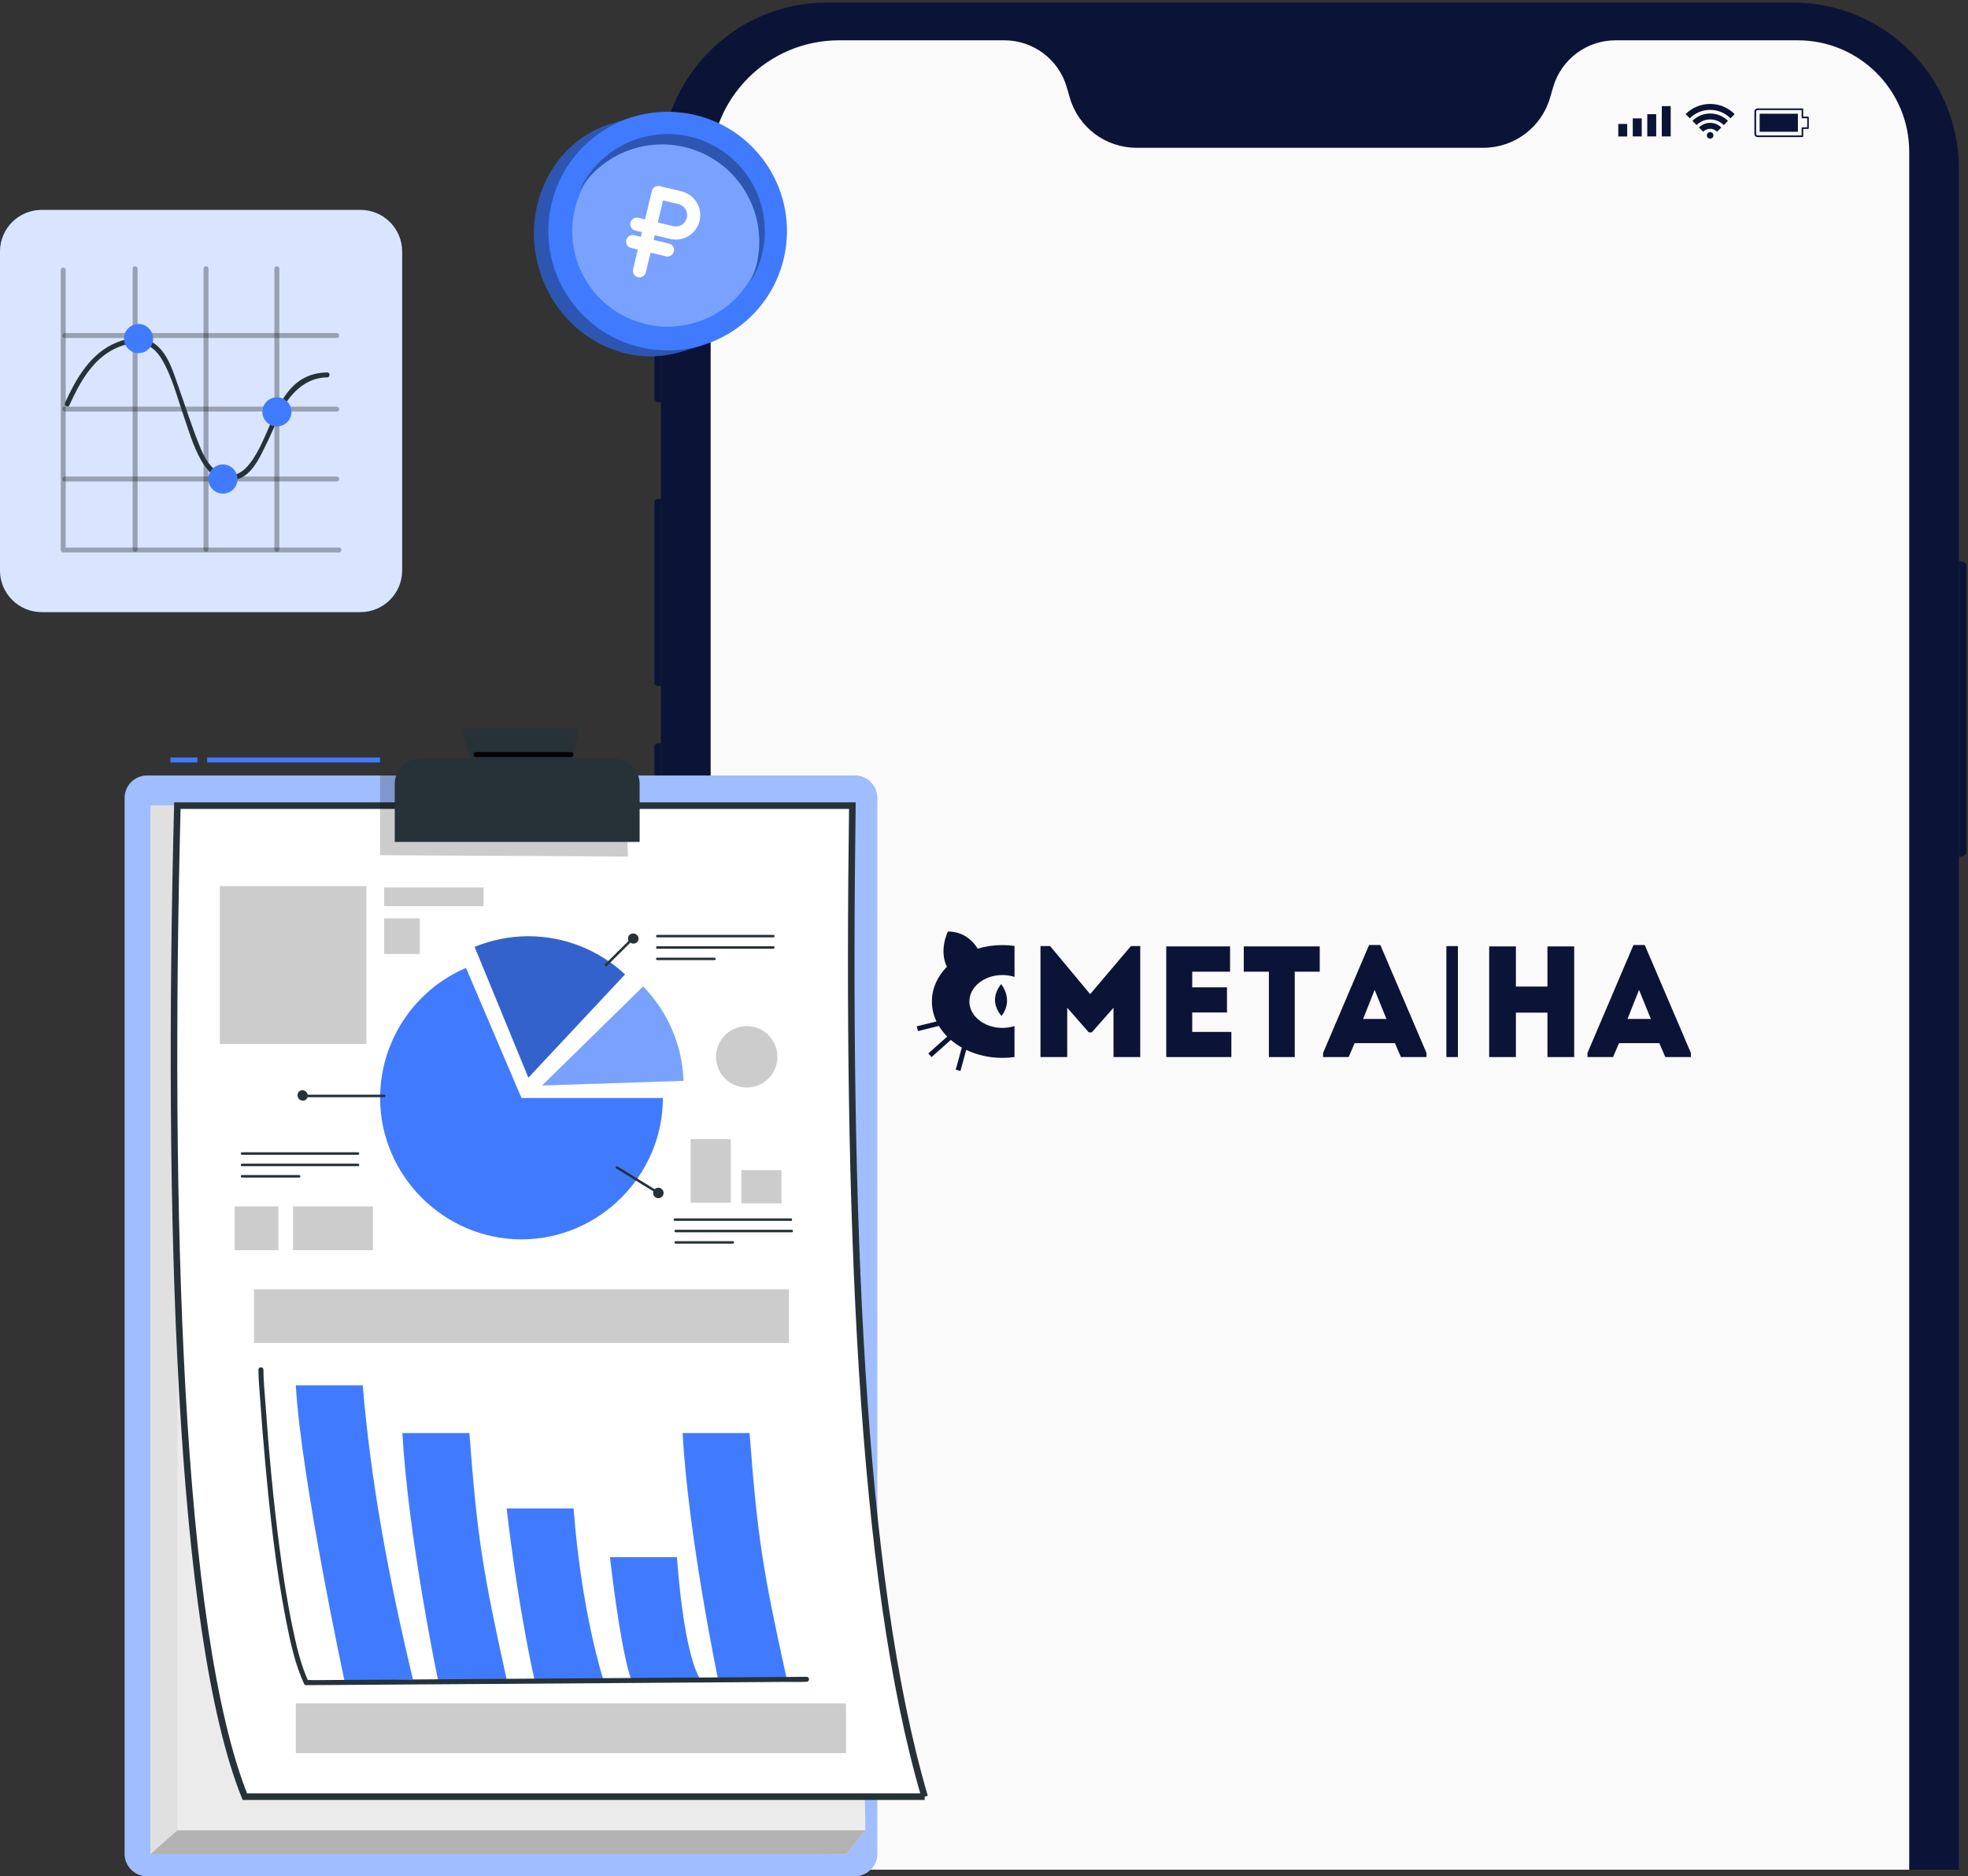 <?xml version="1.0" encoding="UTF-8"?> <svg xmlns="http://www.w3.org/2000/svg" width="300" height="286" viewBox="0 0 300 286" fill="none"><rect x="0" y="0" width="300" height="286" fill="#333333" stroke="none"/><g clip-path="url(#clip0_136_5207)"><path d="M273.27 0.385H126.09C112.095 0.385 100.75 11.73 100.75 25.725V366.865C100.75 380.86 112.095 392.205 126.09 392.205H273.27C287.265 392.205 298.61 380.86 298.61 366.865V25.725C298.61 11.73 287.265 0.385 273.27 0.385Z" fill="#0B1437"></path><path d="M295.5 366.855V25.725C295.5 13.447 285.547 3.495 273.27 3.495L126.1 3.495C113.823 3.495 103.87 13.447 103.87 25.725L103.87 366.855C103.87 379.132 113.823 389.085 126.1 389.085H273.27C285.547 389.085 295.5 379.132 295.5 366.855Z" fill="#0B1437"></path><path d="M185.48 15.855C184.27 15.855 183.28 14.865 183.28 13.655C183.28 12.445 184.27 11.455 185.48 11.455H213.78C214.99 11.455 215.98 12.445 215.98 13.655C215.98 14.865 214.99 15.855 213.78 15.855H185.48Z" fill="#0B1437"></path><path d="M170.301 15.855C169.091 15.855 168.101 14.865 168.101 13.655C168.101 12.445 169.091 11.455 170.301 11.455C171.511 11.455 172.501 12.445 172.501 13.655C172.501 14.865 171.511 15.855 170.301 15.855Z" fill="#0B1437"></path><path d="M178.4 15.855C177.19 15.855 176.2 14.865 176.2 13.655C176.2 12.445 177.19 11.455 178.4 11.455C179.61 11.455 180.6 12.445 180.6 13.655C180.6 14.865 179.61 15.855 178.4 15.855Z" fill="#0B1437"></path><path d="M229.07 15.855C227.86 15.855 226.87 14.865 226.87 13.655C226.87 12.445 227.86 11.455 229.07 11.455C230.28 11.455 231.27 12.445 231.27 13.655C231.27 14.865 230.28 15.855 229.07 15.855Z" fill="#0B1437"></path><path d="M220.971 15.855C219.761 15.855 218.771 14.865 218.771 13.655C218.771 12.445 219.761 11.455 220.971 11.455C222.181 11.455 223.171 12.445 223.171 13.655C223.171 14.865 222.181 15.855 220.971 15.855Z" fill="#0B1437"></path><path d="M274.04 6.145H246.26C241.86 6.145 237.99 9.055 236.76 13.275L236.29 14.895C234.98 19.415 230.84 22.525 226.13 22.525H173.24C168.53 22.525 164.39 19.415 163.08 14.895L162.61 13.275C161.38 9.055 157.51 6.145 153.11 6.145H127.9C117.09 6.145 108.33 14.905 108.33 25.715V365.475C108.33 375.645 116.57 383.885 126.74 383.885H274.37C283.58 383.885 291.04 376.425 291.04 367.215V23.145C291.04 13.755 283.43 6.145 274.04 6.145Z" fill="#FAFAFA"></path><path d="M298.85 130.585H298.62V85.555H298.85C299.44 85.555 299.92 86.035 299.92 86.625V129.525C299.92 130.115 299.44 130.595 298.85 130.595V130.585Z" fill="#0B1437"></path><path d="M100.48 113.305H100.76V141.815H100.48C99.89 141.815 99.41 141.335 99.41 140.745V114.365C99.41 113.775 99.89 113.295 100.48 113.295V113.305Z" fill="#0B1437"></path><path d="M100.48 76.055H100.76V104.565H100.48C99.89 104.565 99.41 104.085 99.41 103.495V77.115C99.41 76.525 99.89 76.045 100.48 76.045V76.055Z" fill="#0B1437"></path><path d="M100.54 48.095H100.75V61.355H100.54C100.02 61.355 99.59 60.935 99.59 60.405V49.045C99.59 48.525 100.01 48.095 100.54 48.095Z" fill="#0B1437"></path><path d="M248.05 18.895H246.69V20.805H248.05V18.895Z" fill="#0B1437"></path><path d="M250.26 18.045H248.9V20.795H250.26V18.045Z" fill="#0B1437"></path><path d="M252.47 17.405H251.11V20.795H252.47V17.405Z" fill="#0B1437"></path><path d="M254.68 16.175H253.32V20.795H254.68V16.175Z" fill="#0B1437"></path><path d="M274.75 20.895H267.93C267.66 20.895 267.44 20.675 267.44 20.405V17.015C267.44 16.745 267.66 16.525 267.92 16.525H274.75C274.75 16.525 274.82 16.535 274.84 16.565C274.86 16.585 274.88 16.625 274.88 16.655V17.775H275.61C275.68 17.775 275.73 17.835 275.73 17.905V19.535C275.73 19.605 275.67 19.655 275.61 19.655H274.88V20.775C274.88 20.845 274.82 20.895 274.76 20.895H274.75ZM274.63 16.775H267.93C267.8 16.775 267.7 16.885 267.7 17.015V20.405C267.7 20.535 267.81 20.645 267.94 20.645H274.64V19.525C274.64 19.455 274.7 19.405 274.76 19.405H275.49V18.025H274.76C274.69 18.025 274.64 17.965 274.64 17.905V16.785L274.63 16.775Z" fill="#0B1437"></path><path d="M268.24 20.085V17.335H274.07V18.575V18.845V20.085H268.24Z" fill="#0B1437"></path><path d="M261.19 20.635C261.19 20.355 260.97 20.135 260.69 20.135C260.41 20.135 260.19 20.355 260.19 20.635C260.19 20.915 260.41 21.135 260.69 21.135C260.97 21.135 261.19 20.915 261.19 20.635Z" fill="#0B1437"></path><path d="M258.99 19.435L259.63 20.075C259.9 19.805 260.28 19.635 260.69 19.635C261.1 19.635 261.48 19.805 261.75 20.075L262.39 19.435C261.95 18.995 261.35 18.725 260.69 18.725C260.03 18.725 259.43 18.995 258.99 19.435Z" fill="#0B1437"></path><path d="M260.69 17.305C259.64 17.305 258.68 17.735 257.99 18.425L258.63 19.065C259.16 18.535 259.89 18.205 260.7 18.205C261.51 18.205 262.24 18.535 262.77 19.065L263.41 18.425C262.72 17.735 261.76 17.305 260.71 17.305H260.69Z" fill="#0B1437"></path><path d="M256.95 17.395L257.59 18.035C258.38 17.245 259.48 16.745 260.69 16.745C261.9 16.745 263 17.235 263.79 18.035L264.43 17.395C263.47 16.435 262.15 15.845 260.69 15.845C259.23 15.845 257.91 16.435 256.95 17.395Z" fill="#0B1437"></path><g clip-path="url(#clip1_136_5207)"><path d="M154.652 156.402C154.073 156.583 153.45 156.685 152.806 156.685C150.028 156.685 147.77 154.876 147.77 152.656C147.77 150.436 150.028 148.627 152.806 148.627C153.45 148.627 154.073 148.728 154.652 148.909V144.19C154.045 144.105 153.428 144.058 152.806 144.058C151.484 144.058 150.219 144.25 149.048 144.601C148.327 143.469 146.917 141.975 144.495 142C144.495 142 143.086 144.804 144.345 147.363C142.914 148.824 142.056 150.66 142.056 152.656C142.056 153.727 142.305 154.755 142.755 155.701L139.754 156.443L139.931 157.17L143.119 156.383C143.468 156.961 143.9 157.504 144.394 158.003L141.51 160.574L142.004 161.133L144.943 158.513C145.448 158.946 146.008 159.338 146.617 159.68L145.691 163.054L146.409 163.251L147.292 160.034C148.906 160.807 150.79 161.253 152.803 161.253C153.423 161.253 154.04 161.207 154.649 161.122V156.402H154.652Z" fill="#0B1437"></path><path d="M152.615 150.008C152.615 150.008 154.586 152.327 152.683 154.868C152.683 154.868 150.465 152.661 152.615 150.008Z" fill="#0B1437"></path><path d="M166.182 151.538L172.392 144.212H173.818V161.128H169.743V153.61L166.425 157.37H165.98L162.686 153.61V161.128H158.611V144.212H160.081L166.182 151.538Z" fill="#0B1437"></path><path d="M187.508 144.261V148.117H181.743V150.502H187.041V154.333H181.743V157.296H187.711V161.128H177.783V144.261H187.511H187.508Z" fill="#0B1437"></path><path d="M193.429 148.117H189.601V144.261H201.177V148.117H197.37V161.13H193.429V148.117Z" fill="#0B1437"></path><path d="M213.555 161.13L212.643 159.009H206.498L205.586 161.13H201.688V160.503L208.702 144.045H210.417L217.452 160.503V161.13H213.555ZM211.351 155.323L209.548 150.888L207.79 155.323H211.351Z" fill="#0B1437"></path><path d="M239.967 144.261V161.13H235.892V154.358H231.083V161.13H227.008V144.261H231.083V150.381H235.892V144.261H239.967Z" fill="#0B1437"></path><path d="M253.86 161.13L252.947 159.009H246.803L245.89 161.13H241.993V160.503L249.006 144.045H250.722L257.757 160.503V161.13H253.86ZM251.656 155.323L249.853 150.888L248.094 155.323H251.656Z" fill="#0B1437"></path><path d="M222.242 144.212H220.483V161.128H222.242V144.212Z" fill="#0B1437"></path></g></g><path d="M54.95 32H6.35C2.843 32 0 34.843 0 38.35V86.95C0 90.457 2.843 93.3 6.35 93.3H54.95C58.457 93.3 61.3 90.457 61.3 86.95V38.35C61.3 34.843 58.457 32 54.95 32Z" fill="#407BFF"></path><path opacity="0.8" d="M54.95 32H6.35C2.843 32 0 34.843 0 38.35V86.95C0 90.457 2.843 93.3 6.35 93.3H54.95C58.457 93.3 61.3 90.457 61.3 86.95V38.35C61.3 34.843 58.457 32 54.95 32Z" fill="white"></path><g opacity="0.3"><path d="M9.26 41.14V83.83C9.26 84.03 9.43 84.21 9.64 84.21H51.68C52.16 84.21 52.16 83.46 51.68 83.46H9.64L10.02 83.84V41.15C10.02 40.67 9.27 40.67 9.27 41.15L9.26 41.14Z" fill="black"></path></g><g opacity="0.3"><path d="M20.22 40.95V83.75C20.22 84.23 20.97 84.23 20.97 83.75V40.95C20.97 40.47 20.22 40.47 20.22 40.95Z" fill="black"></path></g><g opacity="0.3"><path d="M31.03 40.95V83.75C31.03 84.23 31.78 84.23 31.78 83.75V40.95C31.78 40.47 31.03 40.47 31.03 40.95Z" fill="black"></path></g><g opacity="0.3"><path d="M41.83 40.95V83.75C41.83 84.23 42.58 84.23 42.58 83.75V40.95C42.58 40.47 41.83 40.47 41.83 40.95Z" fill="black"></path></g><g opacity="0.3"><path d="M9.87 73.39H51.34C51.82 73.39 51.82 72.64 51.34 72.64H9.87C9.39 72.64 9.39 73.39 9.87 73.39Z" fill="black"></path></g><g opacity="0.3"><path d="M9.87 62.73H51.34C51.82 62.73 51.82 61.98 51.34 61.98H9.87C9.39 61.98 9.39 62.73 9.87 62.73Z" fill="black"></path></g><g opacity="0.3"><path d="M9.87 51.52H51.34C51.82 51.52 51.82 50.77 51.34 50.77H9.87C9.39 50.77 9.39 51.52 9.87 51.52Z" fill="black"></path></g><path d="M10.56 61.8C12.09 58.45 14.04 54.81 17.49 53.16C18.67 52.6 20.05 52.17 21.36 52.31C22.85 52.47 23.92 53.53 24.66 54.76C26.25 57.41 27.03 60.68 28.06 63.58C29.23 66.87 31.2 75 36.44 72.97C38.37 72.22 39.43 70.06 40.29 68.32C40.95 66.99 41.59 65.64 42.13 64.26C43.45 60.91 45.95 57.58 49.87 57.52C50.35 57.52 50.35 56.76 49.87 56.77C41.9 56.89 41.78 66.45 37.74 71.06C36.79 72.15 35.5 72.77 34.05 72.31C32.24 71.73 31.21 69.88 30.54 68.24C29.26 65.13 28.25 61.89 27.13 58.73C26.35 56.54 25.61 53.97 23.69 52.48C21.98 51.16 19.76 51.42 17.86 52.17C13.84 53.76 11.62 57.66 9.91 61.41C9.71 61.85 10.36 62.23 10.56 61.79V61.8Z" fill="#263238"></path><path d="M42.21 65C43.436 65 44.43 64.006 44.43 62.78C44.43 61.554 43.436 60.56 42.21 60.56C40.984 60.56 39.99 61.554 39.99 62.78C39.99 64.006 40.984 65 42.21 65Z" fill="#407BFF"></path><path d="M36.2 73.02C36.2 74.25 35.2 75.24 33.98 75.24C32.76 75.24 31.76 74.25 31.76 73.02C31.76 71.79 32.75 70.8 33.98 70.8C35.21 70.8 36.2 71.8 36.2 73.02Z" fill="#407BFF"></path><path d="M21.12 53.83C22.346 53.83 23.34 52.836 23.34 51.61C23.34 50.384 22.346 49.39 21.12 49.39C19.894 49.39 18.9 50.384 18.9 51.61C18.9 52.836 19.894 53.83 21.12 53.83Z" fill="#407BFF"></path><path d="M130.302 118.214H22.415C20.529 118.214 19 119.743 19 121.629V282.585C19 284.471 20.529 286 22.415 286H130.302C132.188 286 133.717 284.471 133.717 282.585V121.629C133.717 119.743 132.188 118.214 130.302 118.214Z" fill="#407BFF"></path><path opacity="0.5" d="M130.302 118.214H22.415C20.529 118.214 19 119.743 19 121.629V282.585C19 284.471 20.529 286 22.415 286H130.302C132.188 286 133.717 284.471 133.717 282.585V121.629C133.717 119.743 132.188 118.214 130.302 118.214Z" fill="white"></path><path d="M27.975 122.798H22.921V281.735L128.992 282.641L131.922 278.993L129.357 129.066L27.975 122.798Z" fill="#EBEBEB"></path><path d="M131.922 278.993H27.044V122.798H22.921V282.641H128.992L131.922 278.993Z" fill="#E0E0E0"></path><path opacity="0.2" d="M22.921 282.641L27.044 278.993H131.922L128.992 282.641H22.921Z" fill="black"></path><path d="M140.956 273.869H37.323C27.226 248.746 25.44 184.831 27.038 122.803H129.933C129.093 184.8 131.122 240.469 140.951 273.869H140.956Z" fill="white" stroke="#263238" stroke-miterlimit="10"></path><path opacity="0.2" d="M128.967 259.643H45.089V267.236H128.967V259.643Z" fill="black"></path><path opacity="0.2" d="M55.844 135.066H33.509V159.141H55.844V135.066Z" fill="black"></path><path d="M52.531 256.284C52.531 256.284 45.939 225.616 45.089 211.163H55.298C56.497 225.732 59.279 240.737 62.952 255.995L52.531 256.284Z" fill="#407BFF"></path><path d="M66.807 256.284C66.807 256.284 62.199 234.201 61.344 218.442H71.553C72.752 234.323 73.551 239.336 77.229 255.97L66.807 256.284Z" fill="#407BFF"></path><path d="M109.52 256.284C109.52 256.284 104.912 234.201 104.057 218.442H114.266C115.465 234.323 116.264 239.336 119.942 255.97L109.52 256.284Z" fill="#407BFF"></path><path d="M81.534 256.284C81.534 256.284 79.156 246.272 77.228 229.936H87.438C88.636 245.817 91.955 255.975 91.955 255.975L81.534 256.289V256.284Z" fill="#407BFF"></path><path d="M96.342 256.284C96.342 256.284 94.91 253.698 92.978 237.363H103.187C104.386 253.243 106.763 255.97 106.763 255.97L96.342 256.284Z" fill="#407BFF"></path><path d="M39.393 208.79C39.398 210.232 39.544 211.689 39.645 213.126C39.863 216.323 40.116 219.515 40.409 222.707C41.143 230.766 42.013 238.855 43.566 246.803C44.219 250.137 44.932 253.577 46.354 256.683C46.409 256.8 46.556 256.87 46.683 256.87C49.222 256.855 51.757 256.835 54.296 256.82C60.367 256.779 66.438 256.739 72.504 256.698C79.844 256.648 87.185 256.597 94.52 256.547C100.879 256.501 107.238 256.461 113.603 256.415C115.687 256.4 117.766 256.385 119.85 256.375C120.837 256.37 121.839 256.415 122.825 256.354C122.871 256.354 122.916 256.354 122.957 256.354C123.442 256.354 123.447 255.591 122.957 255.596C120.417 255.611 117.883 255.631 115.343 255.646C109.272 255.687 103.201 255.727 97.136 255.768C89.795 255.818 82.455 255.869 75.119 255.919C68.76 255.965 62.401 256.005 56.037 256.051C53.952 256.066 51.873 256.081 49.789 256.091L47.841 256.107C47.517 256.107 47.133 256.056 46.814 256.112C46.774 256.122 46.723 256.112 46.683 256.112L47.011 256.299C45.777 253.612 45.13 250.633 44.532 247.754C43.728 243.869 43.136 239.943 42.62 236.012C41.664 228.687 40.981 221.316 40.465 213.945C40.344 212.235 40.161 210.505 40.157 208.79C40.157 208.299 39.398 208.299 39.398 208.79H39.393Z" fill="#263238"></path><path opacity="0.2" d="M73.723 135.283H58.566V138.126H73.723V135.283Z" fill="black"></path><path opacity="0.2" d="M63.985 139.988H58.566V145.406H63.985V139.988Z" fill="black"></path><path d="M79.496 167.367H101.047C101.047 179.19 91.318 188.918 79.496 188.918C67.673 188.918 57.944 179.19 57.944 167.367C57.944 158.752 63.115 150.925 71.037 147.541L79.496 167.367Z" fill="#407BFF"></path><path d="M80.547 164.271L72.352 144.334C74.952 143.266 77.734 142.715 80.547 142.715C86.011 142.715 91.277 144.794 95.274 148.527L80.547 164.266V164.271Z" fill="#407BFF"></path><path opacity="0.2" d="M80.547 164.271L72.352 144.334C74.952 143.266 77.734 142.715 80.547 142.715C86.011 142.715 91.277 144.794 95.274 148.527L80.547 164.266V164.271Z" fill="black"></path><path d="M82.643 165.46L98.037 150.374C99.909 152.281 101.406 154.522 102.459 156.981C103.511 159.44 104.098 162.07 104.184 164.747L82.643 165.46Z" fill="#407BFF"></path><path opacity="0.3" d="M82.643 165.46L98.037 150.374C99.909 152.281 101.406 154.522 102.459 156.981C103.511 159.44 104.098 162.07 104.184 164.747L82.643 165.46Z" fill="white"></path><path d="M102.873 186.1H120.569C120.812 186.1 120.812 185.721 120.569 185.721H102.873C102.63 185.721 102.63 186.1 102.873 186.1Z" fill="#263238"></path><path d="M103 187.836H120.696C120.939 187.836 120.939 187.456 120.696 187.456H103C102.757 187.456 102.757 187.836 103 187.836Z" fill="#263238"></path><path d="M103 189.571H111.721C111.964 189.571 111.964 189.191 111.721 189.191H103C102.757 189.191 102.757 189.571 103 189.571Z" fill="#263238"></path><path d="M100.192 142.882H117.888C118.131 142.882 118.131 142.502 117.888 142.502H100.192C99.949 142.502 99.949 142.882 100.192 142.882Z" fill="#263238"></path><path d="M100.192 144.617H117.888C118.131 144.617 118.131 144.237 117.888 144.237H100.192C99.949 144.237 99.949 144.617 100.192 144.617Z" fill="#263238"></path><path d="M100.192 146.352H108.914C109.156 146.352 109.156 145.973 108.914 145.973H100.192C99.949 145.973 99.949 146.352 100.192 146.352Z" fill="#263238"></path><path d="M36.883 176.023H54.58C54.822 176.023 54.822 175.644 54.58 175.644H36.883C36.641 175.644 36.641 176.023 36.883 176.023Z" fill="#263238"></path><path d="M36.883 177.758H54.58C54.822 177.758 54.822 177.379 54.58 177.379H36.883C36.641 177.379 36.641 177.758 36.883 177.758Z" fill="#263238"></path><path d="M36.883 179.493H45.605C45.848 179.493 45.848 179.114 45.605 179.114H36.883C36.641 179.114 36.641 179.493 36.883 179.493Z" fill="#263238"></path><path d="M94.033 177.956C96.143 179.251 98.252 180.551 100.357 181.846Z" fill="white"></path><path d="M93.938 178.117C96.047 179.412 98.152 180.713 100.262 182.008C100.469 182.134 100.661 181.81 100.454 181.679C98.344 180.384 96.24 179.084 94.13 177.789C93.923 177.662 93.73 177.986 93.938 178.117Z" fill="#263238"></path><path d="M101.157 181.846C101.157 182.286 100.798 182.645 100.358 182.645C99.918 182.645 99.559 182.286 99.559 181.846C99.559 181.406 99.918 181.047 100.358 181.047C100.798 181.047 101.157 181.406 101.157 181.846Z" fill="#263238"></path><path d="M92.511 147.237C93.624 146.135 94.737 145.027 95.85 143.924C96.012 143.767 96.169 143.605 96.331 143.448C96.502 143.276 96.234 143.008 96.062 143.18C94.949 144.283 93.837 145.391 92.724 146.494C92.562 146.651 92.405 146.812 92.243 146.969C92.071 147.141 92.339 147.409 92.511 147.237Z" fill="#263238"></path><path d="M96.737 142.32C97.171 142.436 97.435 142.861 97.323 143.271C97.217 143.681 96.777 143.924 96.342 143.807C95.907 143.691 95.644 143.266 95.755 142.856C95.866 142.447 96.301 142.204 96.737 142.32Z" fill="#263238"></path><path d="M58.566 166.866H46.551C46.308 166.866 46.308 167.246 46.551 167.246H58.566C58.809 167.246 58.809 166.866 58.566 166.866Z" fill="#263238"></path><path d="M45.463 167.357C45.246 166.967 45.367 166.482 45.737 166.274C46.106 166.067 46.587 166.214 46.804 166.603C47.022 166.993 46.9 167.478 46.531 167.686C46.161 167.893 45.681 167.747 45.463 167.357Z" fill="#263238"></path><path opacity="0.2" d="M120.26 196.527H38.725V204.723H120.26V196.527Z" fill="black"></path><path opacity="0.2" d="M111.397 173.645H105.275V183.328H111.397V173.645Z" fill="black"></path><path opacity="0.2" d="M119.132 178.365H113.011V183.424H119.132V178.365Z" fill="black"></path><path opacity="0.2" d="M42.437 183.895H35.77V190.562H42.437V183.895Z" fill="black"></path><path opacity="0.2" d="M56.841 183.895H44.674V190.562H56.841V183.895Z" fill="black"></path><path opacity="0.2" d="M118.386 162.171C118.982 159.656 117.427 157.134 114.912 156.538C112.397 155.942 109.875 157.497 109.279 160.012C108.683 162.526 110.238 165.048 112.753 165.645C115.267 166.241 117.789 164.686 118.386 162.171Z" fill="black"></path><path opacity="0.2" d="M57.938 118.214V130.356L95.714 130.568L95.653 128.337L77.517 117.617L57.938 118.214Z" fill="black"></path><path d="M64.025 115.649H93.655C95.78 115.649 97.505 117.374 97.505 119.499V128.337H60.175V119.499C60.175 117.374 61.9 115.649 64.025 115.649Z" fill="#263238"></path><path d="M71.942 116.646L70.521 111.728C70.414 111.369 70.667 111 71.016 111H87.721C88.08 111 88.333 111.384 88.212 111.749L86.537 116.899C86.461 117.126 86.264 117.278 86.037 117.273L72.428 117.04C72.205 117.04 72.008 116.879 71.937 116.646H71.942Z" fill="#263238"></path><path d="M31.582 115.841H57.934" stroke="#407BFF" stroke-width="0.75" stroke-linejoin="round"></path><path d="M30.095 115.841H25.992" stroke="#407BFF" stroke-width="0.75" stroke-linejoin="round"></path><path d="M72.559 115.396H87.064C87.554 115.396 87.554 114.637 87.064 114.637H72.559C72.069 114.637 72.069 115.396 72.559 115.396Z" fill="black"></path><path d="M82.229 41.127C85.128 50.74 94.792 56.333 103.822 53.617L107.034 52.648L96.547 17.823L93.335 18.792C84.305 21.508 79.338 31.507 82.229 41.127Z" fill="#407BFF"></path><path opacity="0.3" d="M82.229 41.127C85.128 50.74 94.792 56.333 103.822 53.617L107.034 52.648L96.547 17.823L93.335 18.792C84.305 21.508 79.338 31.507 82.229 41.127Z" fill="black"></path><path d="M119.833 37.392C121.031 27.421 113.918 18.367 103.947 17.169C93.976 15.971 84.921 23.083 83.724 33.055C82.526 43.026 89.638 52.08 99.609 53.278C109.581 54.476 118.635 47.364 119.833 37.392Z" fill="#407BFF"></path><path d="M87.852 39.43C90.167 47.128 98.287 51.49 105.992 49.174C113.69 46.859 118.052 38.739 115.736 31.034C113.42 23.336 105.3 18.974 97.595 21.29C89.898 23.606 85.536 31.726 87.852 39.43Z" fill="#407BFF"></path><path opacity="0.3" d="M87.852 39.43C90.167 47.128 98.287 51.49 105.992 49.174C113.69 46.859 118.052 38.739 115.736 31.034C113.42 23.336 105.3 18.974 97.595 21.29C89.898 23.606 85.536 31.726 87.852 39.43Z" fill="white"></path><path d="M89.176 27.465C93.473 20.503 102.598 18.348 109.56 22.644C116.522 26.941 118.678 36.066 114.381 43.028C117.52 36.226 115.087 28.157 108.708 24.217C101.746 19.921 92.621 22.084 88.324 29.046C88.572 28.507 88.856 27.982 89.169 27.473L89.176 27.465Z" fill="#407BFF"></path><path opacity="0.3" d="M89.176 27.465C93.473 20.503 102.598 18.348 109.56 22.644C116.522 26.941 118.678 36.066 114.381 43.028C117.52 36.226 115.087 28.157 108.708 24.217C101.746 19.921 92.621 22.084 88.324 29.046C88.572 28.507 88.856 27.982 89.169 27.473L89.176 27.465Z" fill="black"></path><g clip-path="url(#clip2_136_5207)"><path d="M97.08 34.171L102.383 35.445C103.086 35.614 103.828 35.497 104.444 35.119C105.061 34.741 105.502 34.134 105.671 33.43C105.84 32.727 105.723 31.986 105.345 31.369C104.967 30.752 104.36 30.311 103.657 30.142L100.342 29.346L97.476 41.278M96.443 36.823L101.746 38.097" stroke="white" stroke-width="2" stroke-linecap="round" stroke-linejoin="round"></path></g><defs><clipPath id="clip0_136_5207"><rect width="200" height="285" fill="white" transform="translate(99.754)"></rect></clipPath><clipPath id="clip1_136_5207"><rect width="118" height="33.188" fill="white" transform="translate(139.754 142)"></rect></clipPath><clipPath id="clip2_136_5207"><rect width="16.362" height="16.362" fill="white" transform="translate(94.853 25.924) rotate(13.507)"></rect></clipPath></defs></svg> 